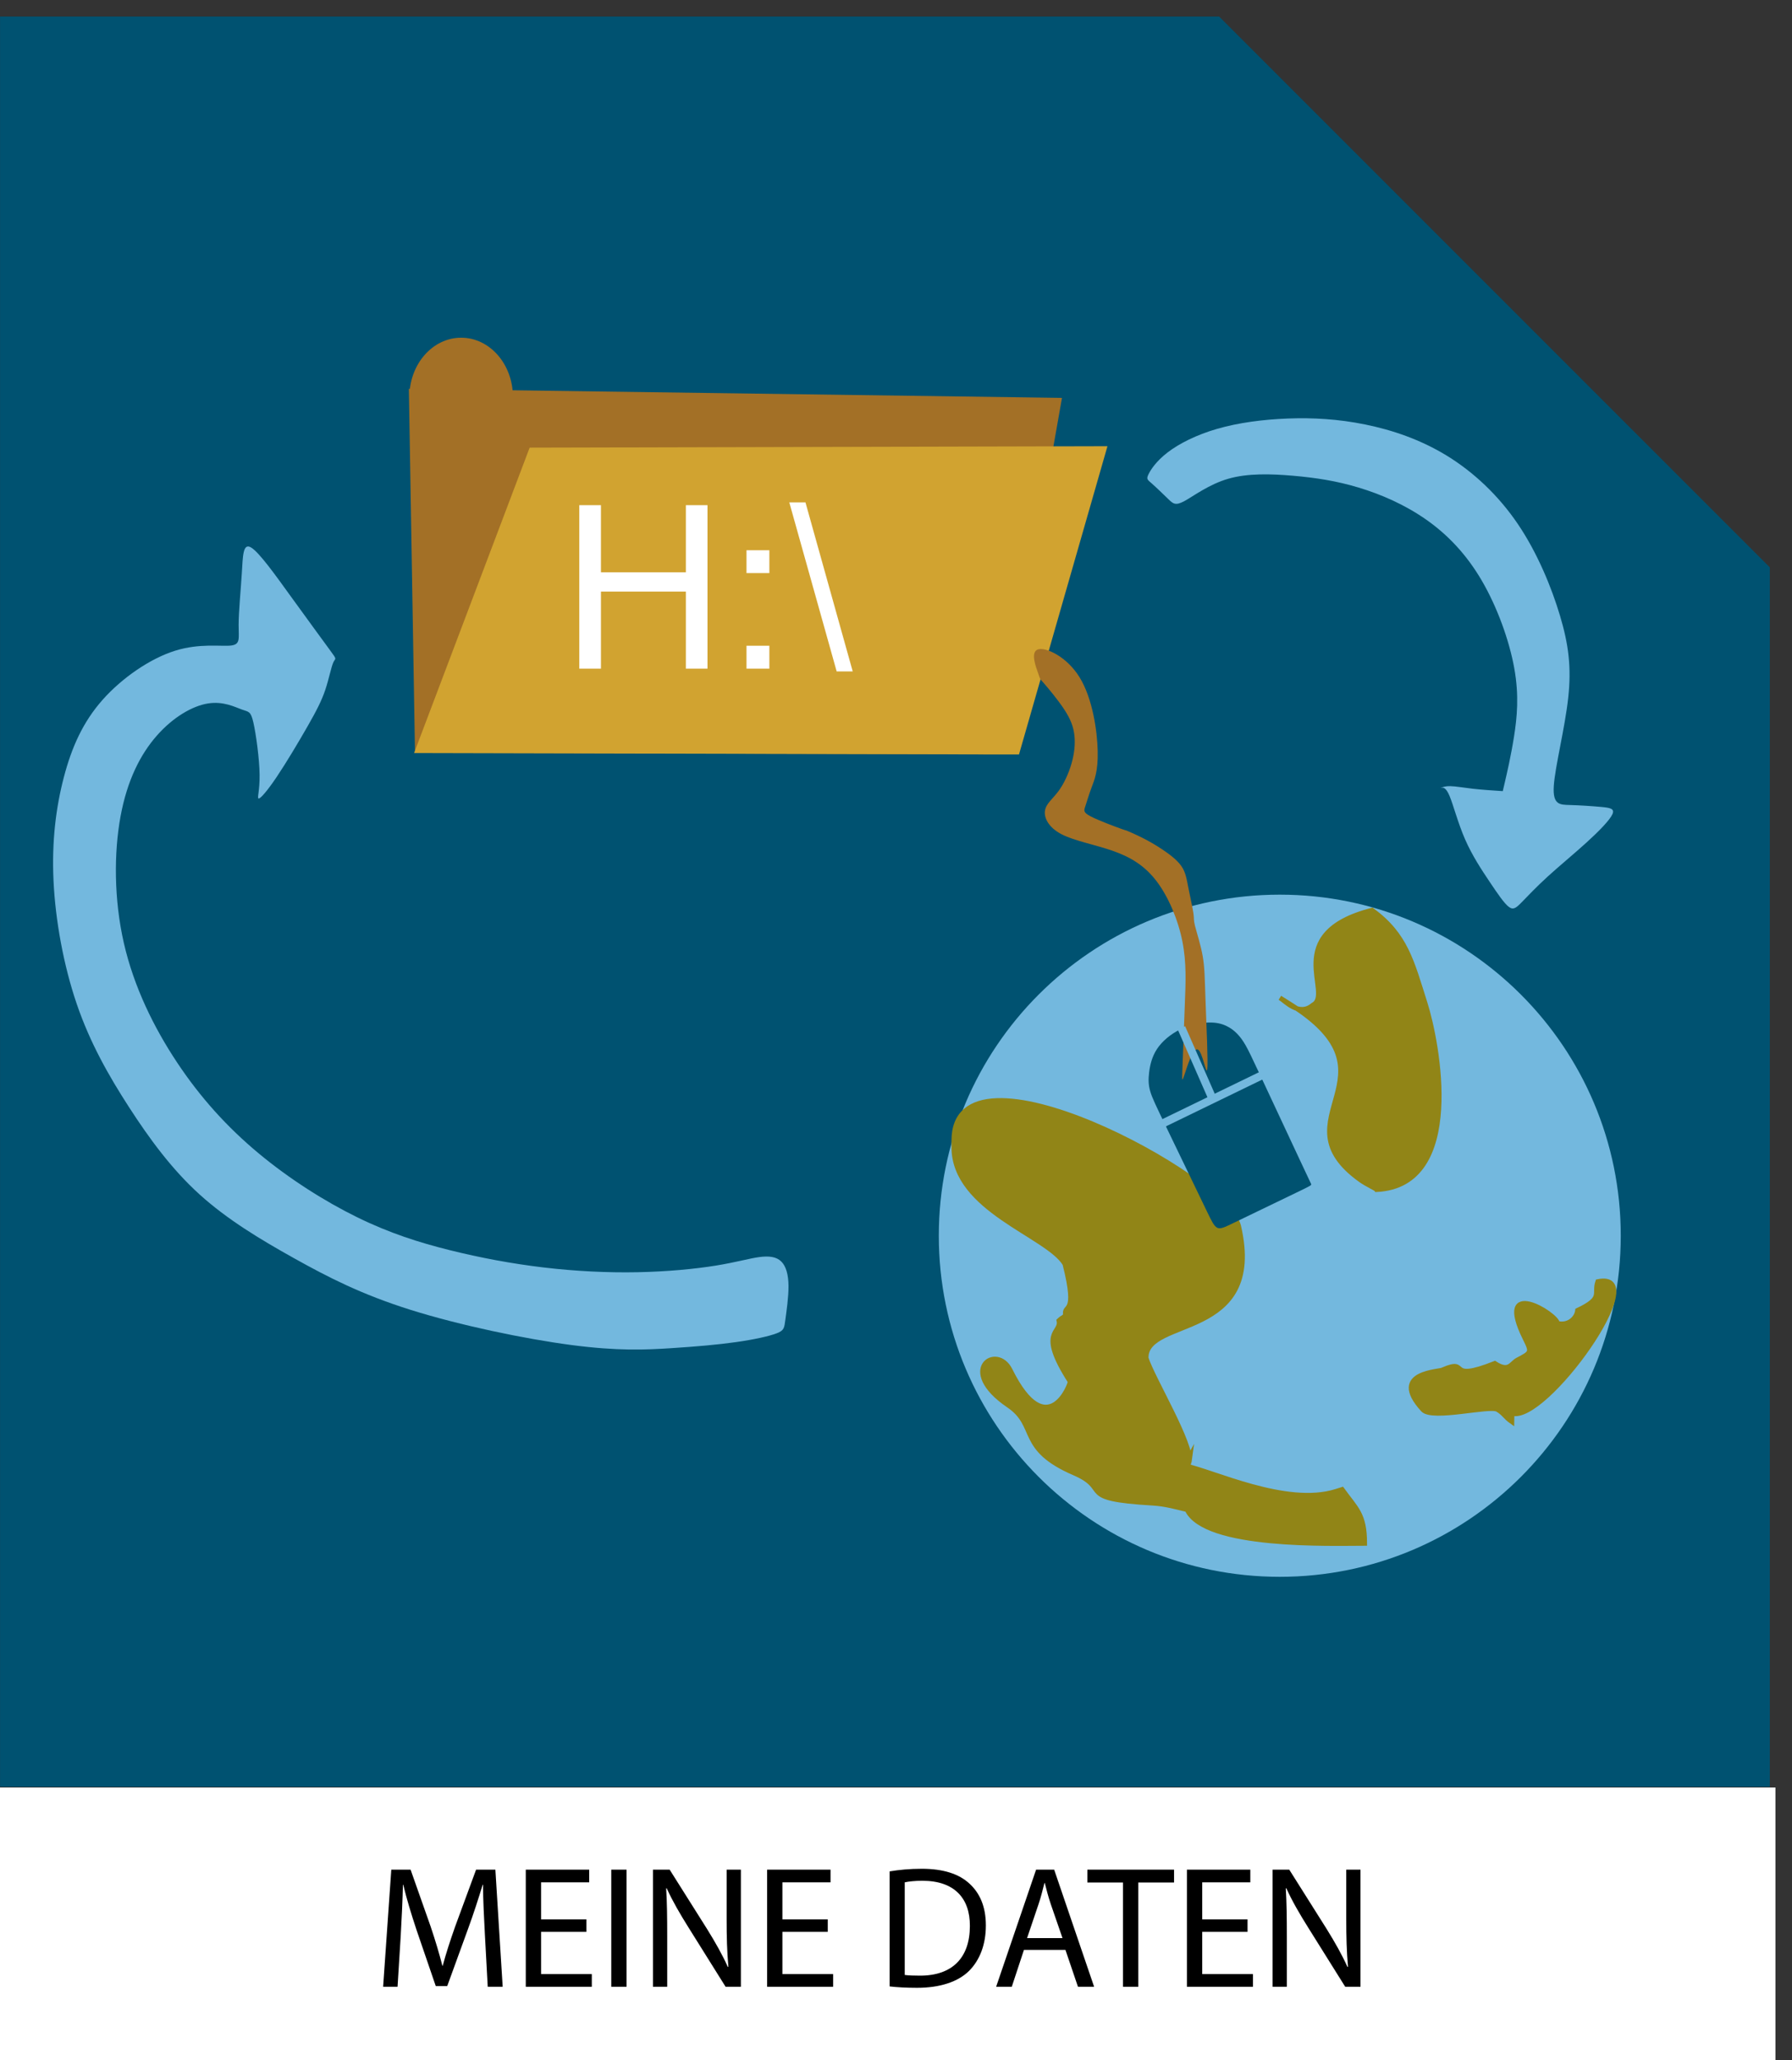 <?xml version="1.0" encoding="utf-8"?>
<!-- Generator: Adobe Illustrator 15.1.0, SVG Export Plug-In . SVG Version: 6.00 Build 0)  -->
<!DOCTYPE svg PUBLIC "-//W3C//DTD SVG 1.1//EN" "http://www.w3.org/Graphics/SVG/1.1/DTD/svg11.dtd">
<svg version="1.1" id="Ebene_1" xmlns="http://www.w3.org/2000/svg" xmlns:xlink="http://www.w3.org/1999/xlink" x="0px" y="0px"
	 width="216.584px" height="248.928px" viewBox="0 0 216.584 248.928" enable-background="new 0 0 216.584 248.928"
	 xml:space="preserve">
<rect x="0" y="0" width="216.584" height="248.928" fill="#333333" stroke="none"/>
<polygon fill-rule="evenodd" clip-rule="evenodd" fill="#005271" points="147.351,2 0.005,2 0.005,215.898 213.902,215.898 
	213.902,68.552 "/>
<path fill-rule="evenodd" clip-rule="evenodd" fill="#A37026" d="M55.736,40.803c3.456,0,6.256,3.204,6.256,7.156
	c0,3.952-2.801,7.156-6.256,7.156c-3.455,0-6.256-3.204-6.256-7.156C49.48,44.007,52.281,40.803,55.736,40.803"/>
<polygon fill-rule="evenodd" clip-rule="evenodd" fill="#A37026" points="50.157,90.939 49.416,46.983 128.353,48.075 
	120.745,91.153 "/>
<polygon fill-rule="evenodd" clip-rule="evenodd" fill="#D1A330" points="50.047,90.986 64.014,54.086 133.849,53.914 
	123.157,91.159 "/>
<path fill="#FFFFFF" d="M101.121,81.123l-5.725-20.42h1.954l5.711,20.42H101.121z M90.223,80.788v-2.764h2.764v2.764H90.223z
	 M90.223,69.241v-2.758h2.764v2.758H90.223z M70.015,80.788V61.039h2.616v8.111h10.263v-8.111h2.616v19.749h-2.616v-9.307H72.631
	v9.307H70.015z"/>
<path fill-rule="evenodd" clip-rule="evenodd" fill="#73B8DE" d="M154.677,108.096c22.76,0,41.211,18.451,41.211,41.211
	c0,22.76-18.451,41.211-41.211,41.211c-22.761,0-41.211-18.451-41.211-41.211C113.466,126.546,131.916,108.096,154.677,108.096"/>
<path fill-rule="evenodd" clip-rule="evenodd" fill="#918517" d="M154.692,120.557l1.272,0.8c13.802,8.674-1.795,13.869,8.472,21.22
	c0.759,0.544,1.838,1.01,1.937,1.162c10.75-0.507,7.356-17.856,5.868-22.529c-1.604-5.041-2.32-8.245-6.411-11.241
	c-11.146,2.836-4.577,10.129-7.15,11.459C157.019,122.846,155.388,120.994,154.692,120.557z"/>
<path fill="none" stroke="#918517" stroke-width="0.567" stroke-miterlimit="22.926" d="M154.692,120.557l1.272,0.8
	c13.802,8.674-1.795,13.869,8.472,21.22c0.759,0.544,1.838,1.01,1.937,1.162c10.75-0.507,7.356-17.856,5.868-22.529
	c-1.604-5.041-2.32-8.245-6.411-11.241c-11.146,2.836-4.577,10.129-7.15,11.459C157.019,122.846,155.388,120.994,154.692,120.557z"
	/>
<path fill-rule="evenodd" clip-rule="evenodd" fill="#918517" d="M182.75,170.766c3.918,1.246,17.282-17.354,10.359-15.922
	c-0.523,1.513,0.751,1.966-2.443,3.479c-0.114,0.989-1.131,1.88-2.414,1.576c-0.12-1.156-7.686-5.732-3.911,1.872
	c0.813,1.638,0.741,1.667-0.932,2.542c-0.792,0.415-1.009,1.546-2.744,0.414c-6.027,2.379-2.93-0.662-6.237,0.749
	c-0.08,0.293-6.727,0.176-2.443,4.857c1.114,1.218,8.053-0.579,8.996-0.029c0.819,0.478,0.895,0.89,1.75,1.487L182.75,170.766z"/>
<path fill="none" stroke="#918517" stroke-width="0.567" stroke-miterlimit="22.926" d="M182.75,170.766
	c3.918,1.246,17.282-17.354,10.359-15.922c-0.523,1.513,0.751,1.966-2.443,3.479c-0.114,0.989-1.131,1.88-2.414,1.576
	c-0.12-1.156-7.686-5.732-3.911,1.872c0.813,1.638,0.741,1.667-0.932,2.542c-0.792,0.415-1.009,1.546-2.744,0.414
	c-6.027,2.379-2.93-0.662-6.237,0.749c-0.08,0.293-6.727,0.176-2.443,4.857c1.114,1.218,8.053-0.579,8.996-0.029
	c0.819,0.478,0.895,0.89,1.75,1.487L182.75,170.766z"/>
<path fill-rule="evenodd" clip-rule="evenodd" fill="#918517" d="M143.731,176.654c0.483-2.021-4.426-10.098-5.203-12.558
	c-0.143-5.052,14.395-2.092,11.179-15.952c-1.353-5.826-34.427-23.712-34.427-10.316v0.778c0,7.559,11.299,10.624,13.42,14.109
	c1.651,6.489-0.236,4.729,0.088,6.208c-0.405,0.39-0.401,0.241-0.808,0.631c0.382,1.61-2.632,1.162,1.351,7.359
	c0.128,0.201-2.739,7.693-7.242-1.379c-1.619-3.26-6.52-0.019-0.188,4.281c3.619,2.457,1.082,5.212,7.922,8.163
	c4.612,1.991,0.046,3.096,9.509,3.646c1.539,0.09,2.844,0.48,4.138,0.778c2.133,4.62,17.483,4.08,21.47,4.08
	c0-3.568-1.045-4.18-2.729-6.523l-0.72,0.227c-6.062,1.91-15.034-2.472-18.248-3.074c0.098-0.847,0.231-0.516,0.586-1.167
	L143.731,176.654z"/>
<path fill="none" stroke="#918517" stroke-width="0.567" stroke-miterlimit="22.926" d="M143.731,176.654
	c0.483-2.021-4.426-10.098-5.203-12.558c-0.143-5.052,14.395-2.092,11.179-15.952c-1.353-5.826-34.427-23.712-34.427-10.316v0.778
	c0,7.559,11.299,10.624,13.42,14.109c1.651,6.489-0.236,4.729,0.088,6.208c-0.405,0.39-0.401,0.241-0.808,0.631
	c0.382,1.61-2.632,1.162,1.351,7.359c0.128,0.201-2.739,7.693-7.242-1.379c-1.619-3.26-6.52-0.019-0.188,4.281
	c3.619,2.457,1.082,5.212,7.922,8.163c4.612,1.991,0.046,3.096,9.509,3.646c1.539,0.09,2.844,0.48,4.138,0.778
	c2.133,4.62,17.483,4.08,21.47,4.08c0-3.568-1.045-4.18-2.729-6.523l-0.72,0.227c-6.062,1.91-15.034-2.472-18.248-3.074
	c0.098-0.847,0.231-0.516,0.586-1.167L143.731,176.654z"/>
<path fill-rule="evenodd" clip-rule="evenodd" fill="#73B8DE" d="M180.037,106.54c-0.967-1.442-2.114-3.174-2.97-5.137
	c-0.856-1.962-1.42-4.157-1.87-5.228s-0.788-1.02-0.967-0.986c-0.178,0.034-0.197,0.049-0.044-0.013s0.479-0.202,1.114-0.188
	c0.635,0.014,1.579,0.182,2.685,0.308s2.374,0.208,3.008,0.25s0.634,0.042,0.634,0.042s0,0,0.246-1.053
	c0.245-1.054,0.737-3.162,1.11-5.518c0.374-2.357,0.629-4.964,0.033-8.283c-0.596-3.319-2.044-7.351-3.91-10.555
	c-1.865-3.204-4.15-5.583-6.736-7.396c-2.587-1.813-5.476-3.064-8.181-3.877c-2.705-0.814-5.227-1.191-7.896-1.423
	s-5.486-0.317-7.837,0.361s-4.236,2.122-5.319,2.706s-1.363,0.307-1.945-0.258c-0.582-0.565-1.467-1.419-1.987-1.876
	s-0.677-0.516-0.414-1.074c0.262-0.559,0.943-1.616,2.328-2.678c1.385-1.061,3.475-2.126,6.01-2.856
	c2.536-0.731,5.519-1.128,8.537-1.241c3.018-0.112,6.07,0.06,9.314,0.718c3.244,0.659,6.68,1.805,9.898,3.78
	c3.219,1.976,6.221,4.78,8.574,8.254s4.059,7.616,5.093,11.076s1.397,6.239,0.988,9.943c-0.41,3.704-1.593,8.333-1.74,10.63
	c-0.148,2.298,0.739,2.264,1.942,2.297c1.202,0.034,2.721,0.135,3.785,0.233c1.063,0.099,1.674,0.195,1.353,0.892
	s-1.573,1.994-3.096,3.38c-1.523,1.385-3.317,2.859-4.728,4.146c-1.41,1.287-2.438,2.386-3.12,3.084
	c-0.682,0.698-1.02,0.994-1.581,0.565C181.789,109.136,181.004,107.982,180.037,106.54"/>
<path fill-rule="evenodd" clip-rule="evenodd" fill="#73B8DE" d="M25.124,84.997c-1.871,0.302-4.199,1.646-6.168,3.884
	c-1.97,2.238-3.582,5.373-4.388,9.76c-0.806,4.387-0.806,10.028,0.403,15.311c1.208,5.282,3.626,10.208,6.447,14.445
	c2.82,4.238,6.044,7.79,9.804,10.924c3.761,3.134,8.059,5.85,11.976,7.768c3.917,1.917,7.454,3.037,11.143,3.957
	s7.531,1.642,11.381,2.097c3.85,0.454,7.709,0.643,11.317,0.572c3.608-0.069,6.966-0.396,9.435-0.794
	c2.469-0.398,4.049-0.867,5.276-1.034c1.227-0.168,2.099-0.035,2.677,0.535c0.577,0.57,0.859,1.578,0.872,2.94
	c0.012,1.363-0.245,3.082-0.378,4.088c-0.134,1.005-0.146,1.299-1.052,1.646c-0.906,0.348-2.708,0.751-4.925,1.064
	c-2.218,0.315-4.854,0.542-7.87,0.735s-6.413,0.354-12.031-0.386c-5.619-0.738-13.459-2.376-19.416-4.246
	c-5.958-1.871-10.031-3.976-14.083-6.236s-8.081-4.679-11.438-7.723c-3.358-3.045-6.044-6.716-8.506-10.521
	c-2.462-3.806-4.701-7.745-6.313-12.446c-1.611-4.701-2.597-10.163-2.82-14.953c-0.224-4.791,0.313-8.91,1.253-12.491
	c0.94-3.582,2.284-6.626,4.656-9.312s5.775-5.014,8.775-5.955c2.999-0.94,5.596-0.492,6.768-0.629
	c1.172-0.137,0.92-0.858,0.922-2.49c0.002-1.632,0.258-4.175,0.386-6.251s0.128-3.686,1.108-3.113s2.942,3.327,4.887,6.018
	c1.945,2.691,3.875,5.32,4.718,6.475c0.844,1.154,0.602,0.834,0.345,1.397c-0.257,0.563-0.53,2.009-0.974,3.328
	c-0.445,1.319-1.062,2.513-2.13,4.382c-1.067,1.87-2.585,4.415-3.743,6.135c-1.157,1.72-1.955,2.613-2.175,2.603
	c-0.22-0.01,0.136-0.925,0.112-2.864c-0.024-1.939-0.429-4.905-0.751-6.317c-0.322-1.412-0.562-1.271-1.388-1.57
	C28.409,85.433,26.995,84.694,25.124,84.997"/>
<path fill-rule="evenodd" clip-rule="evenodd" fill="#005270" d="M150.539,126.289c-0.341-0.594-0.652-1.014-1.014-1.385
	c-0.361-0.372-0.772-0.695-1.313-0.95s-1.213-0.439-2.181-0.409s-2.232,0.276-3.383,0.832c-1.151,0.556-2.189,1.421-2.819,2.379
	c-0.629,0.959-0.849,2.011-0.949,2.859c-0.1,0.849-0.079,1.494,0.145,2.26s0.65,1.651,2.018,4.484
	c1.367,2.834,3.675,7.616,4.828,10.008c1.154,2.391,1.154,2.391,3.072,1.465c1.919-0.926,5.757-2.777,7.675-3.703
	c1.919-0.926,1.919-0.926,1.834-1.103c-0.086-0.177-0.257-0.531-1.409-2.996c-1.152-2.464-3.287-7.038-4.539-9.709
	S150.88,126.882,150.539,126.289"/>
<path fill-rule="evenodd" clip-rule="evenodd" fill="#A37026" d="M143.174,129.798c-0.341,1.03-0.321,0.833-0.259-0.813
	c0.063-1.647,0.169-4.744,0.279-7.499c0.11-2.755,0.226-5.17-0.292-7.756c-0.517-2.587-1.667-5.346-3.104-7.242
	c-1.437-1.897-3.161-2.932-5.287-3.679c-2.127-0.747-4.656-1.207-6.208-2.011s-2.127-1.955-2.012-2.817
	c0.115-0.862,0.92-1.437,1.609-2.356c0.689-0.919,1.265-2.184,1.609-3.391s0.46-2.356,0.345-3.391s-0.46-1.955-1.228-3.125
	s-1.958-2.594-2.485-3.196c-0.526-0.602-0.389-0.383-0.665-1.166c-0.276-0.783-0.967-2.568-0.038-2.886
	c0.929-0.317,3.478,0.832,5.039,3.361c1.561,2.529,2.136,6.438,2.193,8.909c0.058,2.471-0.402,3.506-0.747,4.425
	c-0.345,0.92-0.575,1.725-0.747,2.242c-0.173,0.517-0.288,0.747,0.649,1.233c0.937,0.487,2.926,1.23,3.73,1.517
	c0.805,0.288,0.425,0.119,0.638,0.208c0.212,0.088,1.018,0.434,1.822,0.835c0.805,0.403,1.608,0.862,2.471,1.437
	s1.782,1.265,2.299,2.012c0.518,0.747,0.633,1.552,0.844,2.625c0.21,1.072,0.516,2.413,0.614,3.097s-0.01,0.711,0.183,1.478
	c0.191,0.767,0.685,2.273,0.931,3.659s0.246,2.65,0.351,5.523c0.105,2.874,0.316,7.357,0.202,8.162
	c-0.115,0.805-0.556-2.068-1.127-2.376C144.214,126.507,143.514,128.767,143.174,129.798"/>
<rect x="144.604" y="124.076" transform="matrix(-0.916 0.402 -0.402 -0.916 329.109 188.283)" fill-rule="evenodd" clip-rule="evenodd" fill="#73B8DE" width="0.41" height="9.162"/>
<rect x="144.604" y="124.076" transform="matrix(-0.916 0.402 -0.402 -0.916 329.109 188.283)" fill="none" stroke="#73B8DE" stroke-width="0.567" stroke-miterlimit="22.926" width="0.41" height="9.162"/>
<polygon fill-rule="evenodd" clip-rule="evenodd" fill="#73B8DE" points="139.463,136.482 153.949,129.451 153.609,129.164 
	139.122,136.195 "/>
<polygon fill="none" stroke="#73B8DE" stroke-width="0.567" stroke-miterlimit="22.926" points="139.463,136.482 153.949,129.451 
	153.609,129.164 139.122,136.195 "/>
<rect y="215.976" fill-rule="evenodd" clip-rule="evenodd" fill="#FFFFFF" width="214.584" height="32.952"/>
<g>
	<path d="M58.61,233.835c-0.105-1.974-0.231-4.367-0.231-6.11h-0.042c-0.504,1.639-1.071,3.423-1.785,5.375l-2.499,6.866h-1.386
		l-2.31-6.739c-0.672-2.016-1.218-3.822-1.617-5.502H48.7c-0.042,1.764-0.147,4.115-0.273,6.258l-0.378,6.067h-1.743l0.987-14.151
		h2.331l2.415,6.845c0.588,1.743,1.05,3.296,1.428,4.767h0.042c0.378-1.428,0.882-2.982,1.512-4.767l2.52-6.845h2.331l0.882,14.151
		h-1.806L58.61,233.835z"/>
	<path d="M70.875,233.416h-5.48v5.103h6.131v1.532h-7.979v-14.151h7.664v1.533h-5.816v4.472h5.48V233.416z"/>
	<path d="M75.727,225.899v14.151h-1.848v-14.151H75.727z"/>
	<path d="M78.919,240.05v-14.151h2.016l4.514,7.16c1.029,1.658,1.869,3.148,2.52,4.598l0.063-0.021
		c-0.168-1.889-0.21-3.611-0.21-5.815v-5.921h1.722v14.151h-1.848l-4.493-7.181c-0.987-1.574-1.932-3.191-2.625-4.725l-0.063,0.021
		c0.105,1.785,0.126,3.485,0.126,5.837v6.047H78.919z"/>
	<path d="M100.043,233.416h-5.48v5.103h6.131v1.532h-7.979v-14.151h7.664v1.533h-5.816v4.472h5.48V233.416z"/>
	<path d="M107.521,226.109c1.112-0.188,2.436-0.315,3.884-0.315c2.625,0,4.494,0.631,5.732,1.764
		c1.281,1.155,2.016,2.793,2.016,5.082c0,2.309-0.734,4.199-2.037,5.5c-1.344,1.323-3.527,2.037-6.277,2.037
		c-1.322,0-2.394-0.063-3.317-0.168V226.109z M109.348,238.623c0.461,0.063,1.133,0.084,1.848,0.084
		c3.926,0,6.025-2.184,6.025-6.005c0.021-3.338-1.869-5.459-5.732-5.459c-0.944,0-1.658,0.084-2.141,0.189V238.623z"/>
</g>
<g>
	<path d="M123.754,235.599l-1.469,4.451h-1.891l4.83-14.151h2.184l4.828,14.151h-1.952l-1.512-4.451H123.754z M128.416,234.171
		l-1.407-4.073c-0.315-0.924-0.524-1.764-0.735-2.582h-0.041c-0.211,0.818-0.42,1.7-0.715,2.561l-1.385,4.095H128.416z"/>
</g>
<g>
	<path d="M135.725,227.453h-4.305v-1.554h10.478v1.554h-4.325v12.598h-1.848V227.453z"/>
	<path d="M150.78,233.416h-5.479v5.103h6.131v1.532h-7.979v-14.151h7.663v1.533h-5.815v4.472h5.479V233.416z"/>
	<path d="M153.806,240.05v-14.151h2.016l4.515,7.16c1.028,1.658,1.868,3.148,2.52,4.598l0.063-0.021
		c-0.168-1.889-0.21-3.611-0.21-5.815v-5.921h1.722v14.151h-1.848l-4.493-7.181c-0.987-1.574-1.932-3.191-2.624-4.725l-0.063,0.021
		c0.104,1.785,0.126,3.485,0.126,5.837v6.047H153.806z"/>
</g>
</svg>
